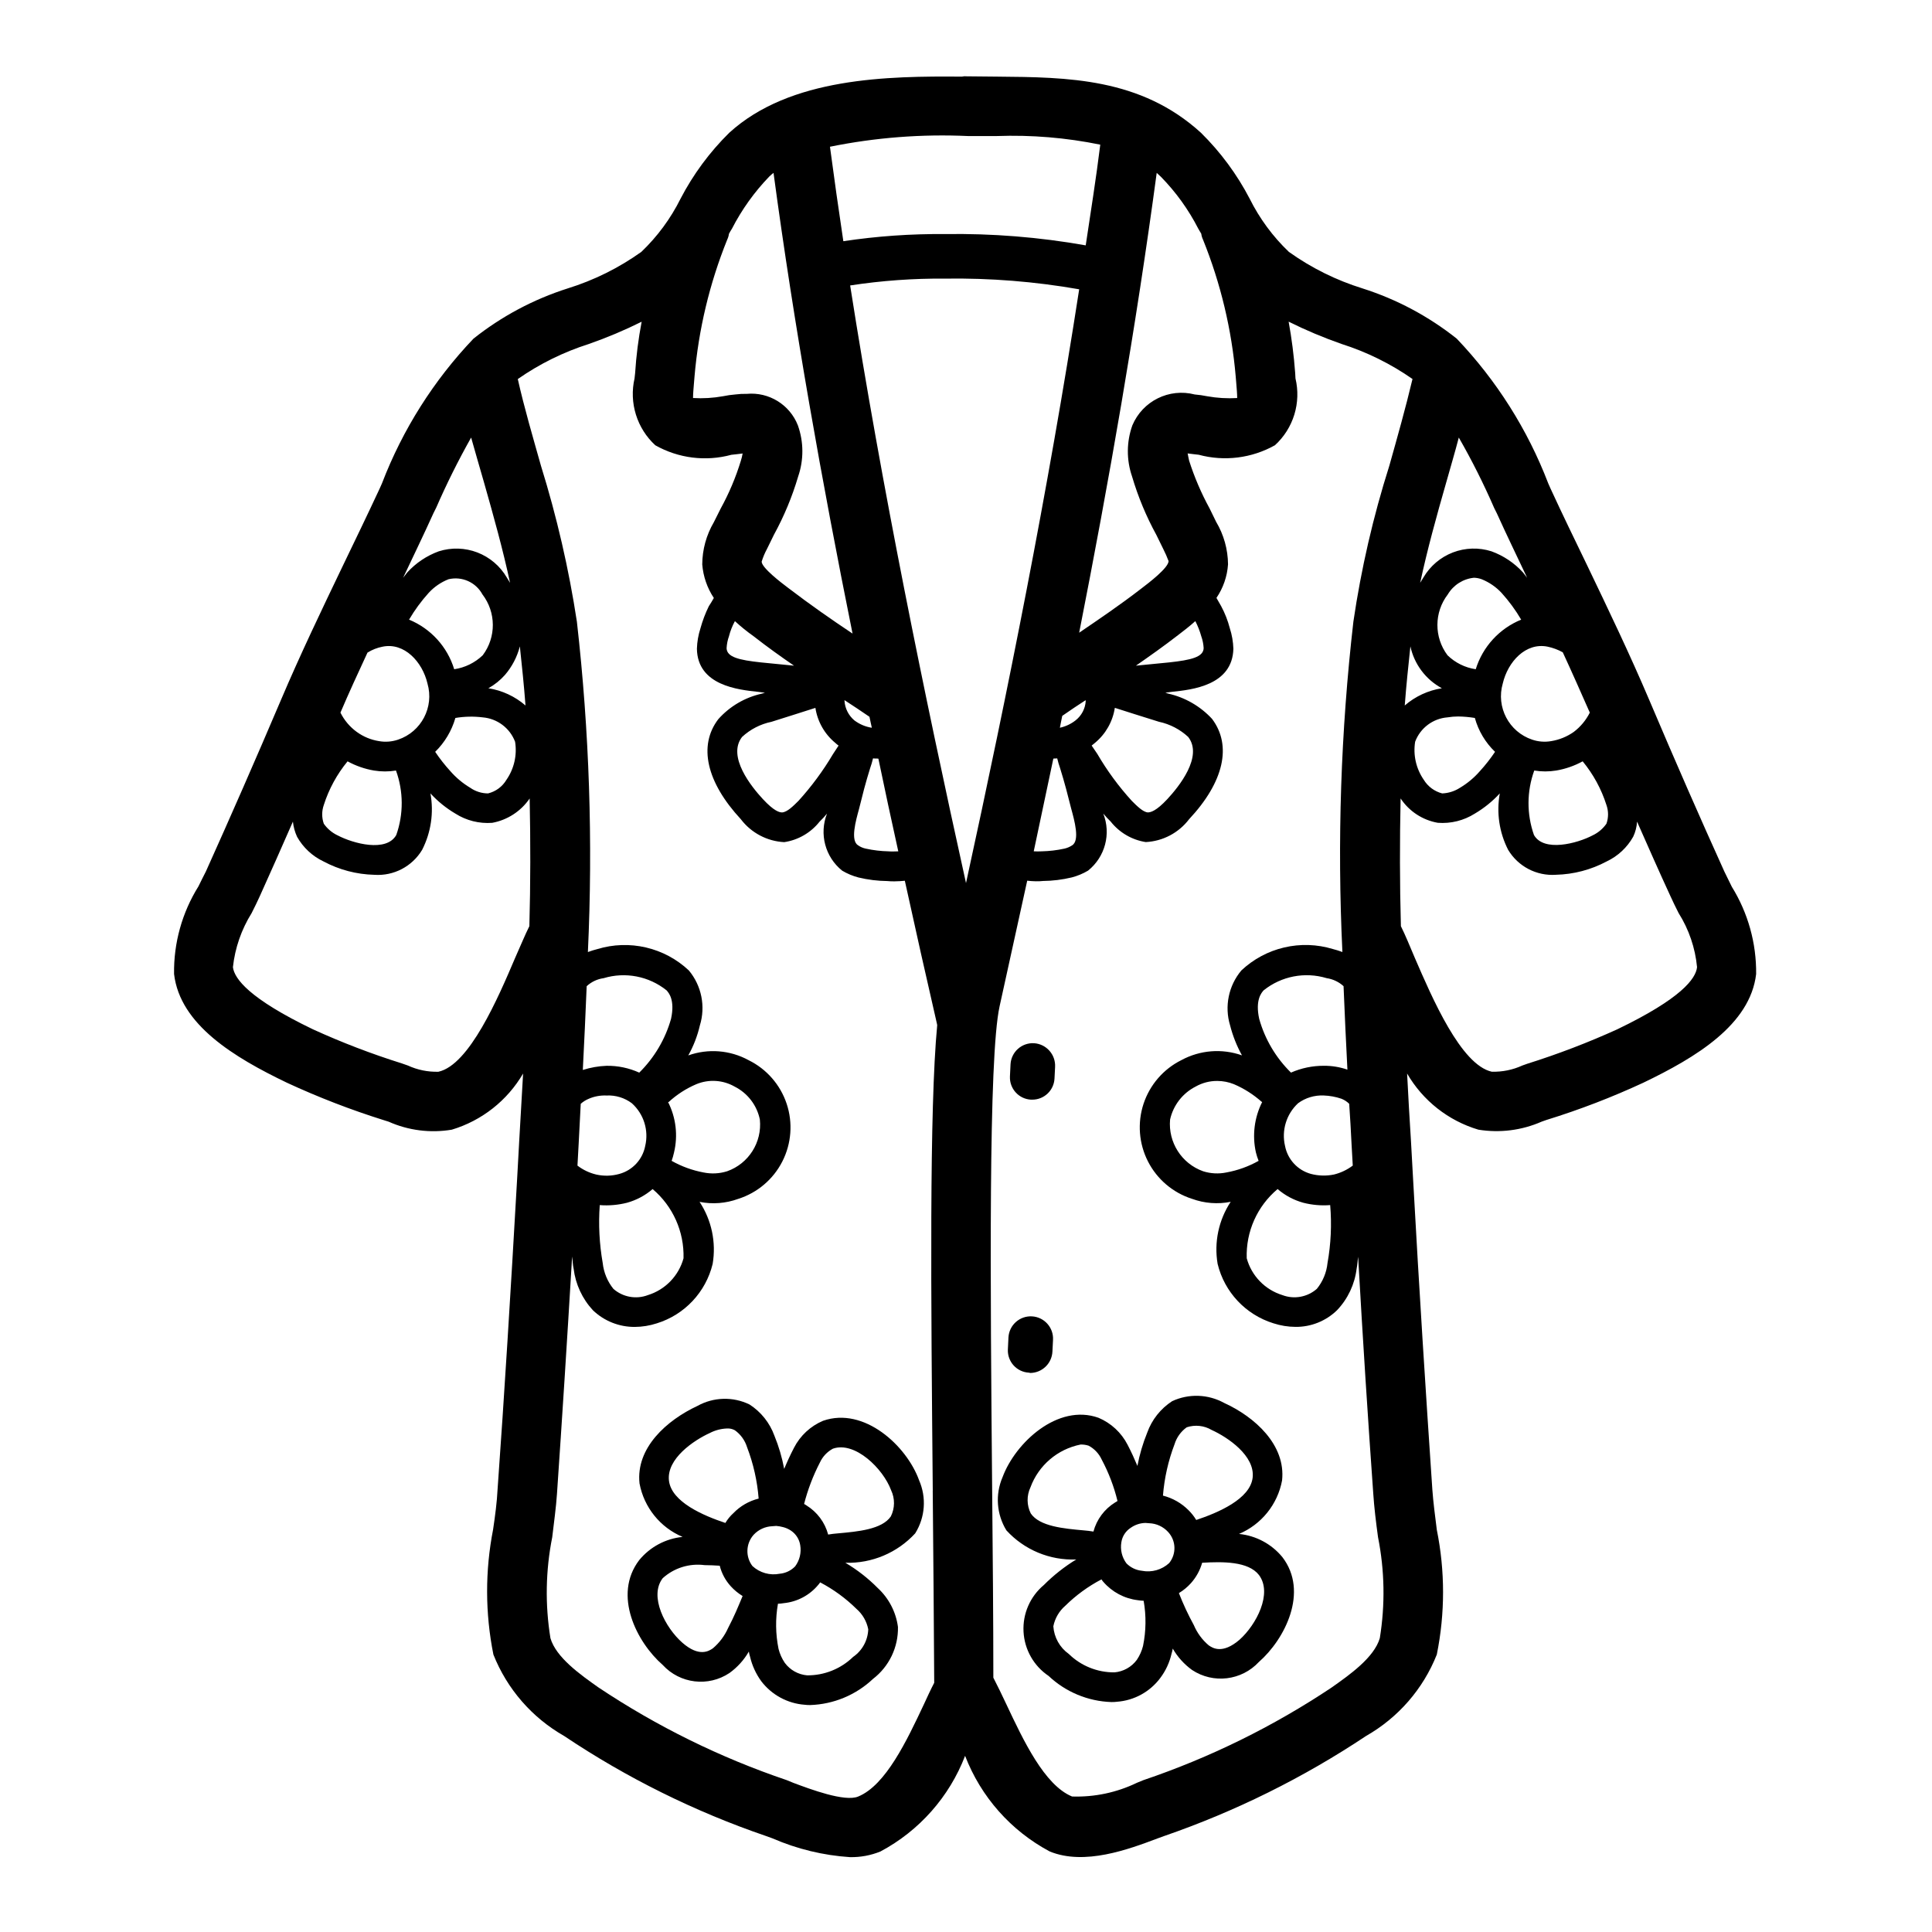 <?xml version="1.0" encoding="UTF-8"?>
<!-- The Best Svg Icon site in the world: iconSvg.co, Visit us! https://iconsvg.co -->
<svg fill="#000000" width="800px" height="800px" version="1.1" viewBox="144 144 512 512" xmlns="http://www.w3.org/2000/svg">
 <g>
  <path d="m602.94 378.98c-0.707-1.418-1.34-2.754-1.969-4.016-6.375-14.09-12.91-28.969-19.918-45.5-5.117-12.043-10.863-24.008-16.375-35.504-3.305-6.848-6.613-13.617-9.762-20.469l-0.629-1.418 0.004 0.004c-5.469-14.258-13.707-27.285-24.246-38.336-7.438-5.914-15.895-10.422-24.953-13.305-6.981-2.164-13.574-5.434-19.523-9.684-4.254-4.059-7.769-8.828-10.391-14.09-3.363-6.465-7.719-12.359-12.91-17.477-15.98-14.562-35.344-14.719-54.004-14.879-2.676 0-5.352-0.078-8.031-0.078h0.004c-0.445-0.051-0.898-0.023-1.34 0.078-19.523-0.156-45.5 0.156-61.637 14.879-5.191 5.117-9.547 11.012-12.91 17.477-2.621 5.262-6.137 10.031-10.391 14.09-5.949 4.25-12.539 7.519-19.523 9.684-9.055 2.883-17.512 7.391-24.953 13.305-10.535 11.051-18.777 24.078-24.246 38.336l-0.629 1.418c-3.227 6.926-6.535 13.777-9.84 20.625-5.512 11.492-11.18 23.301-16.297 35.344-6.769 15.902-13.461 31.172-19.914 45.5-0.629 1.18-1.258 2.519-1.969 3.938-4.34 6.957-6.582 15.02-6.457 23.223 1.574 13.461 15.98 22.121 29.914 28.812 8.332 3.856 16.906 7.168 25.664 9.918l1.258 0.395v-0.004c5.258 2.348 11.094 3.086 16.77 2.129 7.953-2.391 14.707-7.707 18.891-14.879-0.316 5.984-0.707 11.887-1.023 17.789l-0.551 9.996c-1.73 30.387-3.387 57.309-5.195 82.5-0.156 3.227-0.629 6.848-1.18 10.547v0.004c-2.141 10.945-2.113 22.203 0.078 33.141 3.613 9.109 10.219 16.719 18.734 21.57 16.613 11.133 34.609 20.051 53.531 26.527l1.73 0.629c6.488 2.816 13.414 4.496 20.469 4.961 2.777 0.059 5.535-0.449 8.109-1.496 10.285-5.477 18.25-14.477 22.434-25.348 4.184 10.871 12.152 19.871 22.438 25.348 9.211 3.777 20.859-0.551 28.574-3.465l1.73-0.629c18.902-6.527 36.891-15.441 53.531-26.527 8.516-4.852 15.125-12.461 18.734-21.57 2.207-10.91 2.207-22.152 0-33.062-0.473-3.777-0.945-7.32-1.18-10.629-1.73-25.504-3.465-52.508-5.117-82.5l-0.551-9.918c-0.395-5.902-0.707-11.887-1.023-17.871v0.004c4.168 7.188 10.926 12.512 18.891 14.879 5.68 0.922 11.504 0.184 16.77-2.129l1.34-0.473v0.004c8.738-2.703 17.285-5.992 25.582-9.84 13.934-6.691 28.34-15.352 29.914-28.812 0.09-8.172-2.152-16.199-6.457-23.145zm-33.219-16.688c-0.922 1.316-2.168 2.375-3.621 3.07-4.172 2.203-12.988 4.488-15.586-0.078v-0.004c-1.949-5.531-1.922-11.566 0.078-17.082 1.93 0.316 3.898 0.316 5.824 0 2.457-0.418 4.824-1.242 7.008-2.438 2.816 3.422 4.953 7.348 6.297 11.57 0.57 1.605 0.57 3.356 0 4.961zm-15.586-46.918c1.406 0.297 2.758 0.801 4.016 1.496 2.441 5.273 4.801 10.629 7.164 15.98-1.004 2.008-2.461 3.762-4.254 5.117-1.781 1.254-3.828 2.09-5.981 2.438-1.688 0.297-3.418 0.16-5.039-0.391-6.164-2.07-9.605-8.633-7.793-14.879 1.34-5.746 6.062-10.941 11.887-9.762zm-35.109 25.191c1.363-3.637 4.707-6.156 8.582-6.457 0.934-0.156 1.883-0.234 2.832-0.234 1.477 0.02 2.953 0.152 4.41 0.391 0.945 3.418 2.793 6.519 5.352 8.977-1.211 1.801-2.551 3.512-4.016 5.117-1.512 1.738-3.293 3.227-5.273 4.406-1.41 0.914-3.043 1.434-4.723 1.496-2.039-0.523-3.789-1.824-4.883-3.621-2.027-2.938-2.848-6.547-2.281-10.074zm-2.754-9.605c0.395-5.273 0.945-10.469 1.496-15.664 1.027 4.738 4.074 8.793 8.344 11.098-3.644 0.57-7.055 2.152-9.84 4.566zm18.812-9.605c-2.82-0.418-5.434-1.711-7.477-3.699-3.602-4.785-3.57-11.387 0.078-16.137 1.48-2.484 4.051-4.121 6.926-4.41 0.699 0.02 1.391 0.152 2.047 0.395 2.004 0.809 3.805 2.043 5.273 3.621 1.969 2.18 3.711 4.555 5.195 7.086-5.777 2.356-10.199 7.18-12.043 13.145zm-7.793-49.594c1.102-3.938 2.281-7.871 3.305-11.809v0.004c3.469 6.039 6.594 12.266 9.371 18.656l0.707 1.418c2.598 5.746 5.352 11.414 8.031 17.082-0.395-0.473-0.707-0.945-1.102-1.418h-0.004c-2.289-2.508-5.152-4.426-8.344-5.59-3.344-1.062-6.953-0.957-10.227 0.301-3.277 1.262-6.027 3.598-7.801 6.625-0.316 0.473-0.551 0.945-0.867 1.418 1.891-8.816 4.332-17.633 6.93-26.688zm-75.648-80.922c3.981 4.062 7.328 8.707 9.918 13.773 0.234 0.473 0.551 0.867 0.789 1.34h-0.004c0.074 0.547 0.234 1.078 0.473 1.574 4.676 11.598 7.598 23.828 8.66 36.289l0.156 1.891c0.078 0.945 0.234 2.676 0.234 3.777h0.004c-2.66 0.156-5.328 0-7.953-0.473-1.09-0.223-2.195-0.379-3.305-0.473-6.777-1.75-13.816 1.734-16.531 8.188-1.562 4.375-1.59 9.148-0.078 13.539 1.59 5.387 3.754 10.586 6.453 15.512l1.812 3.699c0.535 1.047 1.008 2.121 1.418 3.227-0.078 1.812-5.117 5.668-7.398 7.398-5.512 4.25-10.863 7.871-16.297 11.57 7.871-39.988 15.035-80.844 20.547-121.86 0.312 0.316 0.707 0.633 1.102 1.027zm-6.613 129.57c3.621-2.519 7.32-5.117 11.18-8.109 1.34-1.023 2.992-2.281 4.566-3.699h-0.004c0.66 1.281 1.188 2.625 1.574 4.012 0.363 1.016 0.574 2.074 0.633 3.152-0.078 2.363-3.305 3.148-9.133 3.777zm6.141 14.879v-0.004c2.887 0.621 5.551 2.008 7.715 4.016 4.016 5.195-2.519 13.227-5.512 16.453-2.992 3.227-4.488 3.543-5.195 3.543-1.258-0.078-2.914-1.73-4.25-3.07-3.473-3.812-6.535-7.984-9.133-12.438l-1.496-2.203c0.316-0.234 0.551-0.473 0.867-0.707v-0.004c2.84-2.34 4.719-5.648 5.273-9.289 1.812 0.551 3.621 1.18 5.434 1.73zm-22.121-0.395c-1.223 0.965-2.648 1.637-4.172 1.965 0.234-1.102 0.395-2.125 0.629-3.148 2.125-1.496 4.172-2.832 6.219-4.172-0.078 0.078 0 0.156 0 0.234v0.004c-0.117 2.008-1.094 3.871-2.676 5.117zm-0.945 33.141c-0.625 0.41-1.316 0.703-2.047 0.863-1.965 0.43-3.969 0.668-5.984 0.711-0.707 0.039-1.414 0.039-2.125 0 1.73-8.109 3.465-16.375 5.195-24.562 0.316-0.078 0.707 0 1.023-0.078 0.219 0.906 0.48 1.801 0.789 2.676 0.551 1.812 1.102 3.621 1.574 5.434l1.34 5.195c0.863 3.148 2.359 8.5 0.234 9.762zm-27.551-187.98h7.559-0.004c9.219-0.336 18.441 0.43 27.473 2.281-1.102 8.895-2.519 17.789-3.856 26.688-12.312-2.184-24.809-3.184-37.312-2.992-9.012-0.078-18.012 0.551-26.922 1.891-1.258-8.344-2.441-16.766-3.543-25.031v-0.004c12.039-2.445 24.332-3.398 36.605-2.832zm-72.66 65.652 0.156-1.891c1.066-12.461 3.984-24.691 8.66-36.289 0.238-0.496 0.398-1.027 0.473-1.574 0.234-0.473 0.551-0.945 0.789-1.34 2.609-5.078 5.949-9.746 9.918-13.852 0.348-0.336 0.719-0.652 1.102-0.945 5.434 40.461 12.832 81.867 20.941 122.09-5.668-3.777-11.098-7.559-17.082-12.121-1.891-1.418-6.926-5.273-7.008-6.926v-0.004c0.359-1.172 0.832-2.305 1.418-3.383l1.812-3.699h-0.004c2.703-4.926 4.867-10.125 6.457-15.512 1.504-4.391 1.477-9.164-0.082-13.539-2.152-5.484-7.672-8.887-13.539-8.344-1-0.023-2 0.027-2.992 0.156-1.109 0.086-2.215 0.246-3.305 0.473-2.621 0.473-5.293 0.633-7.949 0.473 0-1.102 0.156-2.832 0.234-3.777zm42.508 89.191c-1.52-1.285-2.457-3.133-2.598-5.117v-0.234c2.203 1.418 4.41 2.914 6.613 4.41 0.234 1.023 0.395 1.969 0.629 2.914v-0.008c-1.688-0.258-3.281-0.934-4.644-1.965zm4.961 10.078c0.473 0.078 0.945 0 1.418 0.078 1.73 8.266 3.465 16.453 5.273 24.562-0.789 0-1.574 0.078-2.598 0v-0.004c-2.012-0.043-4.016-0.281-5.984-0.711-0.734-0.145-1.43-0.441-2.047-0.863-2.125-1.258-0.629-6.535 0.234-9.684l1.34-5.273c0.473-1.812 1.023-3.621 1.574-5.434 0.312-0.875 0.574-1.77 0.789-2.676zm-20.703-11.652c1.812-0.551 3.621-1.18 5.434-1.73l-0.004-0.004c0.555 3.641 2.434 6.949 5.277 9.289 0.27 0.258 0.559 0.492 0.863 0.711l-1.496 2.281c-2.617 4.418-5.676 8.559-9.129 12.359-1.34 1.34-2.992 2.992-4.328 3.07-0.707 0-2.125-0.316-5.117-3.543-2.992-3.227-9.523-11.258-5.512-16.453 2.18-2.023 4.875-3.414 7.793-4.016zm-8.977-13.777c-5.902-0.629-9.055-1.418-9.133-3.777h0.004c0.055-1.078 0.266-2.137 0.629-3.152 0.352-1.398 0.883-2.746 1.574-4.012 1.566 1.441 3.223 2.781 4.961 4.012 3.621 2.832 7.164 5.352 10.707 7.793zm-86.828-39.52 0.707-1.418 0.004 0.004c2.777-6.375 5.879-12.602 9.289-18.656 1.102 3.938 2.281 7.949 3.387 11.809 2.598 9.133 5.039 17.871 6.926 26.688-0.316-0.473-0.551-0.945-0.867-1.418v-0.004c-1.773-3.027-4.523-5.363-7.797-6.625-3.277-1.258-6.887-1.363-10.23-0.301-3.191 1.164-6.055 3.082-8.344 5.59-0.395 0.473-0.707 0.945-1.102 1.418 2.676-5.672 5.43-11.336 8.027-17.086zm5.824 54.238h0.004c2.394-0.398 4.832-0.453 7.242-0.156 3.863 0.324 7.199 2.832 8.578 6.457 0.566 3.527-0.25 7.137-2.281 10.074-1.07 1.82-2.832 3.125-4.883 3.621-1.688 0-3.34-0.523-4.723-1.496-1.98-1.18-3.758-2.668-5.273-4.406-1.465-1.605-2.805-3.316-4.016-5.117 2.531-2.481 4.375-5.57 5.356-8.977zm-12.281-26.055h0.004c1.488-2.531 3.227-4.906 5.195-7.086 1.457-1.594 3.262-2.832 5.273-3.621 3.555-0.844 7.234 0.805 8.977 4.016 3.644 4.75 3.68 11.352 0.078 16.137-2.074 1.988-4.719 3.281-7.559 3.699-1.812-5.953-6.207-10.781-11.965-13.145zm21.02 18.184h0.004c1.656-0.922 3.148-2.121 4.406-3.543 1.871-2.184 3.219-4.769 3.938-7.555 0.551 5.195 1.102 10.391 1.496 15.664-2.789-2.414-6.199-3.996-9.84-4.566zm-32.039-9.445h0.004c1.23-0.766 2.59-1.301 4.012-1.574 5.746-1.18 10.547 4.016 11.887 9.762 1.812 6.246-1.625 12.809-7.793 14.879-1.617 0.551-3.352 0.688-5.035 0.391-2.137-0.332-4.16-1.172-5.906-2.438-1.836-1.332-3.32-3.09-4.328-5.117 2.281-5.356 4.723-10.629 7.164-15.902zm-11.57 40.383c1.344-4.223 3.484-8.148 6.297-11.57 2.188 1.195 4.555 2.019 7.008 2.438 1.93 0.316 3.894 0.316 5.824 0 2 5.516 2.027 11.551 0.078 17.082-2.598 4.644-11.414 2.281-15.586 0.078v0.004c-1.449-0.695-2.699-1.754-3.621-3.07-0.566-1.605-0.566-3.356 0-4.961zm54.473 32.117c-1.18 2.363-2.363 5.273-3.777 8.422-4.488 10.547-12.121 28.34-20.309 30.148v0.004c-2.793 0.082-5.57-0.484-8.109-1.652l-1.574-0.551c-8.051-2.527-15.938-5.551-23.613-9.055-16.848-8.109-20.781-13.383-21.176-16.453 0.551-5.086 2.246-9.984 4.957-14.328 0.789-1.574 1.574-3.148 2.203-4.566 2.832-6.297 5.824-12.988 8.738-19.68v0.004c0.145 1.387 0.52 2.742 1.102 4.012 1.605 2.852 4.051 5.133 7.008 6.535 4.148 2.215 8.758 3.43 13.461 3.543 5.133 0.359 10.031-2.199 12.676-6.613 2.352-4.609 3.125-9.863 2.203-14.957 1.93 2.102 4.156 3.902 6.613 5.352 2.902 1.848 6.328 2.703 9.762 2.441 4.031-0.742 7.606-3.066 9.918-6.453 0.234 11.176 0.234 22.512-0.078 33.848zm106.9 149.57c0.156 17.789 0.316 35.266 0.395 50.934-0.945 1.812-1.812 3.699-2.754 5.746-4.488 9.523-10.078 21.41-17.398 24.402-3.543 1.496-12.754-1.969-17.16-3.621l-1.73-0.707v-0.004c-17.641-5.969-34.418-14.227-49.91-24.559-4.801-3.387-11.258-7.949-12.754-13.066v-0.004c-1.445-8.875-1.285-17.941 0.473-26.762 0.473-4.016 1.023-7.949 1.258-11.492 1.34-19.602 2.676-40.383 4.016-62.898 0.156 1.102 0.156 2.203 0.395 3.227 0.508 4.121 2.297 7.977 5.117 11.02 2.984 2.859 6.969 4.441 11.102 4.41 1.977-0.012 3.941-0.332 5.824-0.945 7.359-2.277 12.98-8.258 14.801-15.746 0.969-5.723-0.27-11.602-3.465-16.449 3.418 0.68 6.961 0.406 10.234-0.789 5.07-1.605 9.285-5.18 11.699-9.918 2.414-4.738 2.828-10.246 1.145-15.293-1.68-5.047-5.316-9.207-10.09-11.551-4.902-2.676-10.719-3.133-15.98-1.262 1.395-2.492 2.426-5.168 3.07-7.949 1.555-5.035 0.457-10.512-2.914-14.562-3.184-2.996-7.102-5.098-11.359-6.09-4.258-0.996-8.703-0.852-12.883 0.422-0.855 0.215-1.695 0.477-2.519 0.785 1.359-29.207 0.387-58.48-2.914-87.535-2.133-13.996-5.316-27.812-9.523-41.328-2.125-7.559-4.41-15.273-6.141-22.984 5.766-4.027 12.109-7.156 18.812-9.289 4.789-1.672 9.473-3.644 14.012-5.906-0.859 4.5-1.441 9.047-1.73 13.617l-0.156 1.418c-0.727 3.176-0.598 6.488 0.371 9.598s2.738 5.91 5.137 8.113c6.125 3.457 13.367 4.363 20.152 2.519 1.023-0.078 1.891-0.234 2.754-0.316l0.004 0.004c0.086 0.008 0.172-0.02 0.234-0.078-0.109 0.664-0.266 1.324-0.473 1.965-1.34 4.402-3.133 8.648-5.352 12.676l-1.812 3.621c-1.988 3.391-3.047 7.246-3.07 11.18 0.254 3.176 1.309 6.238 3.07 8.895-0.395 0.707-0.867 1.496-1.34 2.203h0.004c-0.918 1.867-1.652 3.82-2.207 5.824-0.566 1.758-0.887 3.586-0.941 5.434 0.156 9.762 11.02 10.863 16.215 11.414l1.812 0.234-0.789 0.234v0.004c-4.473 0.984-8.523 3.352-11.57 6.769-5.352 7.008-3.148 16.688 5.984 26.527h-0.004c2.754 3.613 6.957 5.832 11.492 6.062 3.699-0.555 7.051-2.496 9.367-5.43 0.699-0.672 1.355-1.383 1.969-2.129-2.113 5.375-0.488 11.5 4.016 15.117 1.352 0.805 2.809 1.414 4.328 1.809 2.504 0.602 5.066 0.918 7.637 0.945 0.629 0.062 1.258 0.09 1.891 0.078 1.023 0 1.891-0.078 2.754-0.156 2.832 12.91 5.668 25.586 8.5 37.863 0 0.156 0.078 0.234 0.078 0.395-2.121 22.355-1.648 71.637-1.176 123.36zm-69.195-87.379h0.004c0.254-0.723 0.465-1.457 0.629-2.207 1.082-4.504 0.523-9.25-1.574-13.383h0.156c2.152-1.98 4.629-3.578 7.32-4.723 3.301-1.371 7.051-1.141 10.156 0.629 3.453 1.734 5.918 4.957 6.691 8.738 0.617 6.019-2.961 11.676-8.66 13.699-2.035 0.645-4.207 0.75-6.297 0.316-2.957-0.555-5.805-1.594-8.422-3.07zm3.148 25.82h0.004c-1.277 4.652-4.84 8.332-9.449 9.758-3.113 1.18-6.625 0.543-9.129-1.652-1.582-1.961-2.566-4.34-2.836-6.848-0.891-5.066-1.156-10.223-0.785-15.352 2.43 0.188 4.879-0.027 7.242-0.629 2.496-0.695 4.805-1.93 6.769-3.621 5.379 4.551 8.391 11.301 8.188 18.344zm-3.305-63.449c-1.527 5.394-4.43 10.305-8.422 14.246-2.719-1.234-5.676-1.852-8.66-1.809-2.137 0.082-4.258 0.453-6.297 1.102 0.395-7.398 0.707-14.801 1.023-22.199 1.242-1.152 2.809-1.895 4.488-2.125 5.754-1.738 11.996-0.531 16.688 3.227 0.551 0.629 2.281 2.519 1.18 7.559zm-21.805 21.176c1.465-0.637 3.051-0.93 4.644-0.867h0.078c2.402-0.117 4.769 0.605 6.691 2.047 3.172 2.844 4.531 7.195 3.543 11.336-0.691 3.566-3.344 6.438-6.848 7.398-2.004 0.566-4.113 0.621-6.141 0.16-1.801-0.43-3.492-1.234-4.961-2.363l0.316-5.746c0.156-3.543 0.395-7.086 0.551-10.629 0.629-0.562 1.348-1.016 2.125-1.336zm69.273-215.54c8.336-1.277 16.758-1.883 25.191-1.812 11.898-0.172 23.785 0.777 35.504 2.832-8.266 53.449-18.895 106.51-29.992 157.36-11.102-50.223-22.281-104.7-30.703-158.38zm109.03 216.32 0.156 0.078h0.004c-2.086 4.137-2.672 8.867-1.656 13.383 0.191 0.75 0.426 1.488 0.711 2.207-2.644 1.488-5.516 2.527-8.504 3.07-2.062 0.434-4.207 0.324-6.219-0.316-5.691-2.043-9.285-7.676-8.738-13.699 0.84-3.777 3.324-6.981 6.769-8.738 1.754-0.992 3.734-1.508 5.75-1.492 1.508 0.004 3.008 0.297 4.406 0.863 2.676 1.145 5.144 2.715 7.32 4.644zm0.551-29.52c4.691-3.758 10.934-4.965 16.691-3.227 1.672 0.25 3.234 0.988 4.484 2.125 0.316 7.398 0.629 14.801 1.023 22.121-2-0.691-4.102-1.035-6.219-1.023-3.008-0.016-5.984 0.602-8.738 1.809-4.004-3.93-6.91-8.844-8.422-14.246-1.102-5.039 0.629-6.93 1.18-7.559zm3.699 52.664c1.965 1.691 4.277 2.926 6.773 3.621 2.336 0.602 4.754 0.816 7.16 0.629 0.434 5.129 0.195 10.289-0.707 15.352-0.254 2.512-1.238 4.894-2.832 6.848-2.508 2.195-6.016 2.832-9.133 1.652-4.609-1.426-8.172-5.106-9.445-9.758-0.242-7.051 2.777-13.816 8.184-18.344zm8.82-4.016c-3.508-0.961-6.16-3.832-6.852-7.398-0.973-4.125 0.352-8.457 3.465-11.336 1.957-1.434 4.348-2.152 6.769-2.047 1.609 0.055 3.199 0.348 4.723 0.867 0.766 0.305 1.461 0.758 2.047 1.336 0.234 3.621 0.473 7.164 0.629 10.785l0.316 5.59c-1.477 1.113-3.164 1.918-4.961 2.363-2.031 0.422-4.133 0.367-6.137-0.16zm8.344-58.805c-0.824-0.309-1.668-0.57-2.519-0.785-4.184-1.273-8.629-1.418-12.887-0.422-4.254 0.992-8.176 3.094-11.359 6.09-3.394 4.035-4.523 9.516-2.992 14.562 0.707 2.773 1.766 5.445 3.148 7.949-5.289-1.871-11.125-1.41-16.059 1.262-4.754 2.367-8.363 6.539-10.027 11.582-1.66 5.043-1.234 10.543 1.18 15.273 2.414 4.727 6.621 8.297 11.684 9.906 3.273 1.195 6.812 1.469 10.23 0.789-3.195 4.848-4.434 10.727-3.461 16.449 1.816 7.488 7.438 13.469 14.797 15.746 1.883 0.613 3.848 0.934 5.828 0.945 4.109 0.047 8.074-1.539 11.02-4.41 2.871-3.019 4.695-6.883 5.195-11.02 0.234-1.023 0.234-2.125 0.395-3.148 1.258 22.277 2.598 42.98 4.016 62.82 0.234 3.543 0.707 7.477 1.258 11.492 1.758 8.82 1.918 17.887 0.473 26.762-1.496 5.117-7.949 9.684-12.754 13.066v0.004c-15.488 10.332-32.27 18.59-49.906 24.559l-1.73 0.707-0.004 0.004c-5.344 2.574-11.23 3.816-17.16 3.621-7.32-2.992-12.91-14.879-17.398-24.402-1.18-2.519-2.363-4.961-3.465-7.086 0-15.43-0.156-32.434-0.316-49.75-0.473-53.688-1.023-114.54 1.969-128.16 2.441-11.02 4.879-22.121 7.32-33.297l0.004-0.004c0.758 0.09 1.52 0.145 2.281 0.156 0.633 0.016 1.262-0.012 1.891-0.078 2.574-0.027 5.133-0.344 7.637-0.945 1.52-0.395 2.981-1.004 4.328-1.809 4.504-3.617 6.133-9.742 4.016-15.117 0.613 0.746 1.273 1.457 1.969 2.129 2.301 2.914 5.617 4.856 9.289 5.43 4.535-0.227 8.742-2.445 11.492-6.062 9.211-9.84 11.414-19.523 6.062-26.609v0.004c-3.117-3.359-7.18-5.691-11.652-6.691l-0.707-0.234 1.812-0.234c5.195-0.551 15.98-1.652 16.215-11.414v-0.004c-0.059-1.848-0.375-3.676-0.945-5.434-0.527-2.023-1.293-3.981-2.281-5.824-0.395-0.707-0.867-1.496-1.258-2.203h-0.004c1.797-2.641 2.856-5.711 3.07-8.895-0.035-3.965-1.121-7.852-3.148-11.258l-1.73-3.543c-2.211-4.043-4.031-8.285-5.434-12.676-0.156-0.789-0.316-1.418-0.395-1.969v0.004c0.062 0.059 0.152 0.086 0.238 0.078 0.789 0.078 1.73 0.234 2.676 0.316v-0.004c6.812 1.844 14.078 0.938 20.23-2.519 2.406-2.195 4.176-5 5.133-8.113 0.953-3.113 1.059-6.43 0.301-9.598l-0.078-1.496h-0.004c-0.332-4.539-0.91-9.059-1.73-13.539 4.543 2.262 9.223 4.234 14.012 5.906 6.703 2.133 13.047 5.262 18.816 9.289-1.812 7.637-4.016 15.43-6.141 22.984-4.285 13.496-7.469 27.316-9.527 41.328-3.34 29.051-4.312 58.328-2.91 87.535zm72.895 20.469c-7.758 3.523-15.727 6.574-23.852 9.133l-1.34 0.473c-2.539 1.164-5.316 1.727-8.109 1.652-8.188-1.812-15.824-19.602-20.387-30.148-1.34-3.148-2.519-6.062-3.699-8.422-0.316-11.336-0.316-22.594-0.078-33.852 2.258 3.406 5.812 5.738 9.84 6.453 3.457 0.273 6.91-0.586 9.84-2.441 2.453-1.449 4.684-3.25 6.609-5.352-0.922 5.094-0.148 10.348 2.207 14.957 2.641 4.414 7.539 6.973 12.672 6.613 4.703-0.113 9.312-1.328 13.461-3.543 2.957-1.402 5.406-3.684 7.008-6.535 0.598-1.258 0.945-2.621 1.023-4.012 2.992 6.769 5.902 13.383 8.816 19.68 0.629 1.418 1.418 2.992 2.203 4.566v-0.004c2.727 4.328 4.398 9.238 4.883 14.328-0.316 3.07-4.254 8.344-21.098 16.453z"/>
  <path d="m483.84 556.65c-2.867-3.488-7-5.695-11.492-6.141 5.941-2.508 10.23-7.828 11.414-14.168 1.023-9.445-7.242-16.848-15.352-20.547-4.254-2.344-9.371-2.516-13.777-0.473-3.055 1.984-5.379 4.914-6.609 8.344-1.156 2.848-2.027 5.801-2.598 8.816-0.789-1.891-1.652-3.777-2.598-5.59-1.648-3.223-4.383-5.758-7.715-7.164-10.785-3.856-22.043 6.613-25.426 15.742l-0.004 0.004c-1.973 4.582-1.59 9.84 1.023 14.09 4.731 5.172 11.5 7.992 18.5 7.715-3.117 1.906-6 4.18-8.578 6.769-3.637 3.047-5.633 7.621-5.383 12.359 0.246 4.738 2.707 9.082 6.641 11.73 4.508 4.254 10.414 6.715 16.609 6.926 0.5 0.016 1-0.012 1.496-0.078 4.562-0.328 8.758-2.629 11.492-6.297 1.445-1.918 2.465-4.117 2.992-6.457 0.141-0.434 0.246-0.883 0.316-1.336 1.285 2.227 3.031 4.16 5.117 5.668 5.625 3.723 13.121 2.82 17.711-2.125 6.848-5.984 13.305-18.578 6.219-27.789zm-28.574-29.914c0.555-1.809 1.688-3.383 3.227-4.488 2.203-0.73 4.613-0.473 6.613 0.711 4.328 1.969 11.492 6.848 10.863 12.594-0.629 5.746-9.289 9.367-14.957 11.258-0.57-0.949-1.258-1.824-2.047-2.598-1.867-1.875-4.207-3.207-6.769-3.859 0.371-4.66 1.406-9.246 3.07-13.617zm-38.102 18.344v-0.004c-1.09-2.172-1.117-4.727-0.078-6.926 2.156-5.836 7.195-10.129 13.301-11.336 0.723-0.016 1.441 0.09 2.129 0.316 1.527 0.82 2.742 2.121 3.461 3.699 1.844 3.457 3.246 7.133 4.172 10.941-0.195 0.148-0.406 0.281-0.629 0.395-2.828 1.742-4.887 4.504-5.746 7.715-0.867-0.156-1.73-0.234-2.598-0.316-5.195-0.473-11.652-1.023-14.012-4.488zm29.758 35.109-0.004-0.004c-0.328 1.32-0.891 2.574-1.652 3.703-1.402 1.895-3.555 3.098-5.902 3.305-4.527 0.043-8.887-1.711-12.125-4.879-2.394-1.703-3.894-4.391-4.094-7.324 0.418-2.109 1.523-4.019 3.152-5.43 2.836-2.797 6.074-5.156 9.602-7.008 0.137 0.227 0.297 0.438 0.473 0.633 2.328 2.707 5.586 4.449 9.133 4.879 0.52 0.086 1.047 0.141 1.574 0.156 0.699 3.965 0.645 8.023-0.16 11.965zm6.926-21.965c-1.949 1.797-4.641 2.559-7.242 2.047-1.551-0.16-3-0.855-4.094-1.969-1.188-1.602-1.672-3.621-1.34-5.59 0.242-1.59 1.16-2.996 2.519-3.856 1.133-0.793 2.477-1.23 3.859-1.262 0.316 0 0.629 0.078 1.023 0.078 1.891 0.074 3.672 0.895 4.957 2.285 2.152 2.289 2.289 5.816 0.316 8.266zm18.656 20.309c-4.566 3.938-7.164 2.203-8.188 1.496-1.715-1.449-3.062-3.285-3.938-5.352-1.488-2.723-2.805-5.535-3.934-8.426v-0.078c1.168-0.707 2.231-1.582 3.148-2.598 1.398-1.559 2.422-3.414 2.992-5.43 5.434-0.316 12.203-0.395 15.035 3.227 3.699 4.879-0.711 13.227-5.117 17.16z"/>
  <path d="m387.56 536.26c-3.305-9.133-14.562-19.523-25.426-15.742h-0.004c-3.332 1.406-6.066 3.941-7.715 7.164-0.945 1.812-1.812 3.699-2.598 5.59-0.562-3.019-1.434-5.977-2.598-8.816-1.238-3.406-3.562-6.312-6.609-8.266-4.383-2.121-9.523-1.973-13.777 0.391-8.109 3.777-16.375 11.098-15.352 20.547 1.184 6.34 5.473 11.664 11.414 14.168-4.492 0.445-8.625 2.656-11.492 6.141-7.086 9.289-0.629 21.805 6.219 27.789 4.566 4.988 12.094 5.894 17.711 2.125 2.086-1.508 3.832-3.438 5.117-5.668 0.07 0.457 0.172 0.902 0.316 1.34 0.547 2.356 1.562 4.578 2.992 6.535 2.766 3.617 6.949 5.883 11.492 6.219 0.496 0.062 0.996 0.09 1.496 0.078 6.195-0.211 12.102-2.676 16.609-6.93 4.269-3.277 6.727-8.391 6.613-13.773-0.527-3.957-2.422-7.606-5.356-10.312-2.562-2.59-5.445-4.836-8.578-6.691 7.004 0.211 13.758-2.633 18.5-7.793 2.652-4.238 3.035-9.516 1.023-14.094zm-66.285 0.082c-0.629-5.746 6.535-10.629 10.863-12.594v-0.004c1.395-0.715 2.926-1.117 4.488-1.18 0.738-0.051 1.477 0.113 2.125 0.473 1.539 1.102 2.672 2.68 3.227 4.484 1.672 4.371 2.707 8.957 3.07 13.621-2.547 0.629-4.867 1.965-6.691 3.856-0.836 0.754-1.551 1.629-2.125 2.598-5.668-1.887-14.328-5.508-14.957-11.254zm15.664 39.125 0.004-0.004c-0.918 2.066-2.293 3.894-4.016 5.356-1.023 0.707-3.621 2.441-8.109-1.496-4.488-3.938-8.895-12.281-5.195-17.082 3.012-2.727 7.07-3.992 11.102-3.465 1.34 0 2.676 0.078 4.016 0.156h-0.004c0.508 2.023 1.508 3.891 2.914 5.434 0.918 1.012 1.98 1.887 3.148 2.598-1.18 2.832-2.203 5.352-3.856 8.5zm6.453-16.453 0.004-0.004c-1.879-2.477-1.746-5.938 0.316-8.266 1.285-1.387 3.066-2.207 4.957-2.281 0.395 0 0.707-0.078 1.023-0.078 0.613 0.047 1.219 0.152 1.812 0.312 0.758 0.188 1.477 0.508 2.125 0.945 1.316 0.891 2.203 2.289 2.441 3.859 0.332 1.965-0.152 3.984-1.34 5.59-1.082 1.125-2.535 1.824-4.094 1.965-2.602 0.516-5.293-0.246-7.242-2.047zm27.551 11.336 0.004-0.004c1.629 1.41 2.734 3.32 3.148 5.434-0.102 2.938-1.59 5.652-4.012 7.32-3.266 3.172-7.652 4.926-12.203 4.883-2.352-0.211-4.5-1.414-5.902-3.309-0.762-1.129-1.324-2.379-1.656-3.699-0.801-3.945-0.855-8.004-0.156-11.965 0.527-0.02 1.055-0.07 1.574-0.16 3.57-0.359 6.852-2.113 9.133-4.879 0.176-0.195 0.332-0.406 0.473-0.629 3.527 1.848 6.766 4.211 9.602 7.004zm9.133-24.48c-2.363 3.465-8.816 4.016-14.012 4.488-0.867 0.078-1.73 0.156-2.598 0.316l0.004-0.008c-0.859-3.211-2.918-5.969-5.746-7.715-0.234-0.156-0.395-0.234-0.629-0.395v0.004c0.977-3.793 2.375-7.465 4.172-10.945 0.715-1.578 1.934-2.879 3.461-3.699 5.824-2.047 13.305 5.273 15.43 11.02v0.004c1.039 2.195 1.012 4.75-0.078 6.926z"/>
  <path d="m423.61 426.76-0.156 3.07c-0.16 3.141-2.758 5.602-5.902 5.59h-0.316c-3.234-0.16-5.731-2.902-5.59-6.141l0.156-3.227c0.082-1.566 0.785-3.035 1.953-4.086 1.164-1.047 2.703-1.59 4.269-1.504 3.273 0.207 5.769 3.019 5.586 6.297z"/>
  <path d="m423.06 499.11-0.156 3.07c-0.152 3.16-2.742 5.648-5.902 5.668-0.078 0-0.156-0.078-0.316-0.078-3.234-0.16-5.731-2.902-5.59-6.141l0.156-3.227c0.094-1.566 0.809-3.031 1.98-4.07 1.176-1.043 2.715-1.574 4.281-1.48 3.258 0.195 5.742 3 5.547 6.258z"/>
 </g>
</svg>